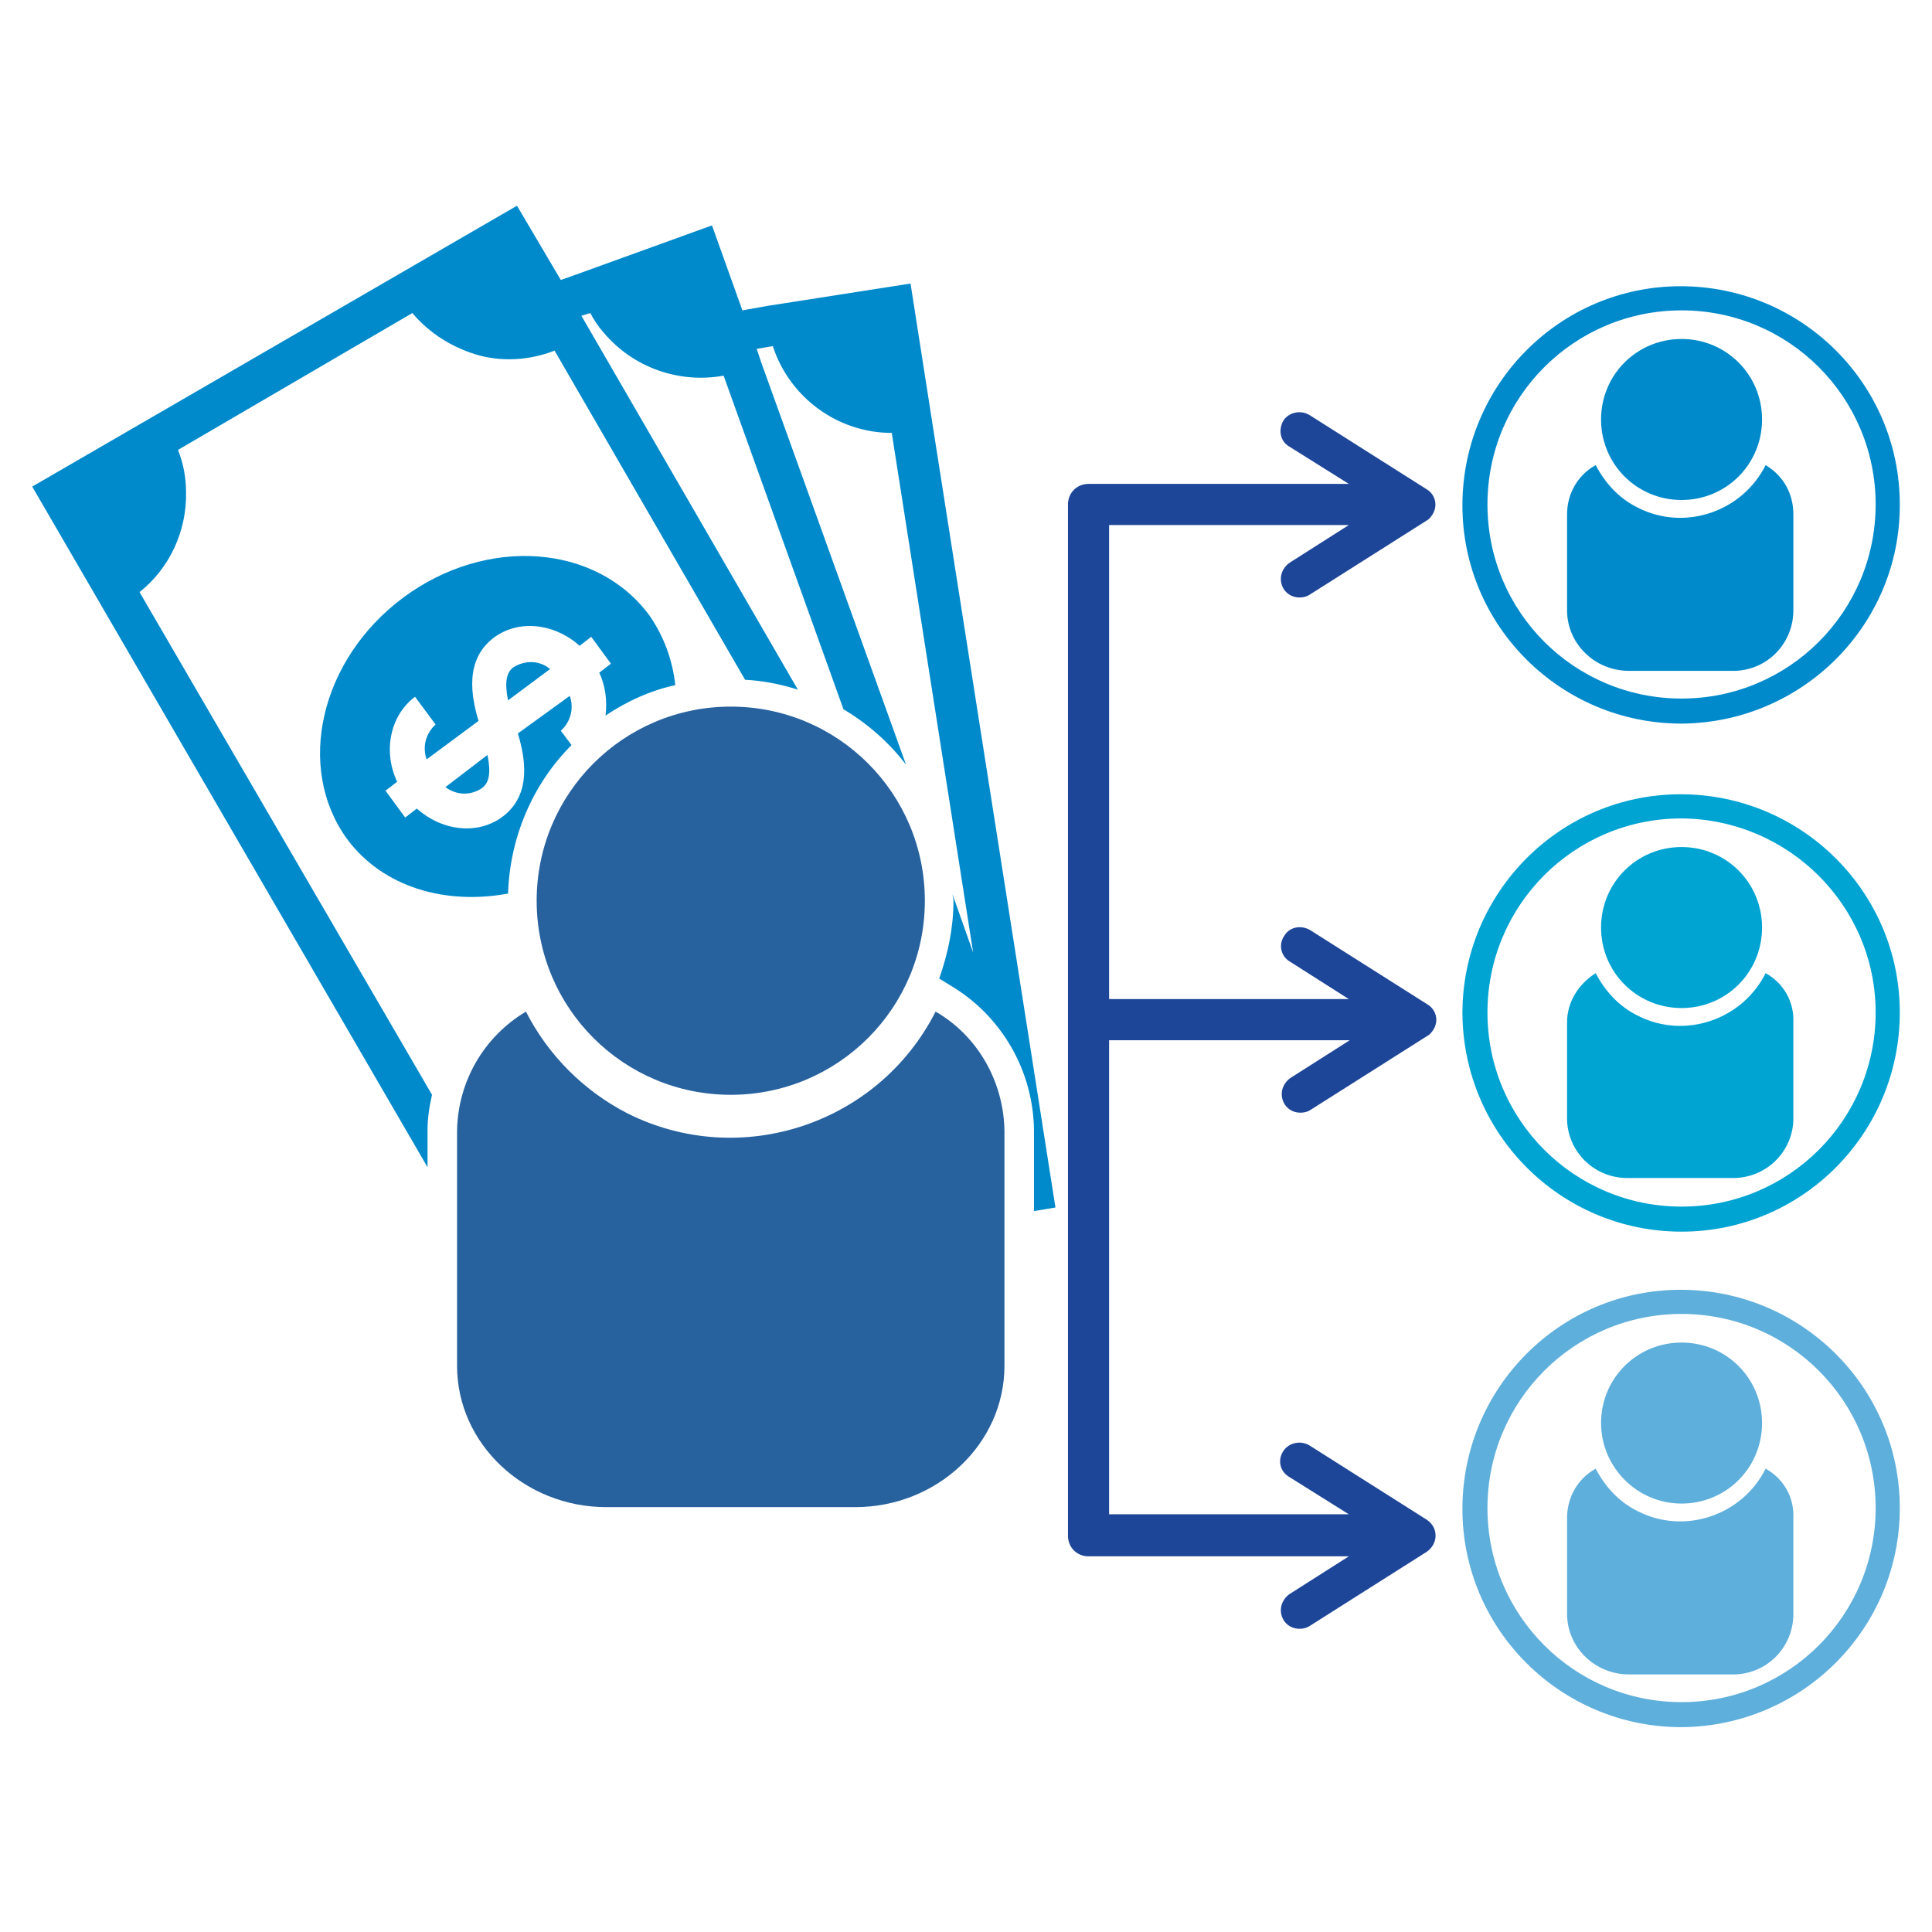 <svg xmlns="http://www.w3.org/2000/svg" xmlns:xlink="http://www.w3.org/1999/xlink" id="Layer_1" x="0px" y="0px" viewBox="0 0 216 216" style="enable-background:new 0 0 216 216;" xml:space="preserve"><style type="text/css">	.st0{fill:#27629F;}	.st1{fill:#008ACB;}	.st2{fill:#1E4698;}	.st3{fill:#00A4D3;}	.st4{fill:#5FAFDC;}</style><path class="st0" d="M81.7,122.4c12,0,21.7-9.7,21.7-21.7s-9.7-21.7-21.7-21.7c-12,0-21.7,9.7-21.7,21.7 C60,112.7,69.7,122.4,81.7,122.4C81.7,122.4,81.7,122.4,81.7,122.4z"></path><path class="st0" d="M104.6,113.1c-6.4,12.6-21.8,17.7-34.4,11.4c-4.9-2.5-8.9-6.5-11.4-11.4c-4.7,2.8-7.6,7.8-7.7,13.3v26.3 c0,8.7,7.5,15.8,16.7,15.8h27.8c9.2,0,16.7-7.1,16.7-15.8v-26.3C112.2,120.9,109.3,115.8,104.6,113.1z"></path><path class="st1" d="M47.8,126.3c0-1.3,0.2-2.6,0.5-3.9L15.6,66.2c3.4-2.7,5.3-6.9,5.2-11.2c0-1.6-0.3-3.2-0.9-4.7L46.1,35 c0.5,0.6,1.1,1.2,1.7,1.7c1.5,1.3,3.4,2.3,5.3,2.9c2.9,0.9,6.1,0.7,8.9-0.4L83.3,76c2,0.1,4,0.5,5.9,1.1L65,35.3l1-0.3 c0.4,0.8,0.9,1.5,1.5,2.2c3.3,3.9,8.4,5.7,13.4,4.8l11.5,32l1.9,5.3c2.7,1.6,5.1,3.7,7,6.2L85.1,40.5L84.6,39l1.8-0.3 c1.9,5.8,7.3,9.7,13.3,9.7l9.1,58.1l-2.3-6.5c0,0.2,0.1,0.4,0.1,0.7c0,3-0.6,5.9-1.6,8.7l1.3,0.8c5.7,3.4,9.2,9.5,9.3,16.1v9.1 l2.4-0.4l-13.7-87.3l-2.5-16l-16,2.5L83,34.7l-3.4-9.5l-15.2,5.5l-1.7,0.6L57.8,23L3.6,54.4l44.2,76.1V126.3z"></path><path class="st2" d="M121.7,54.1h29.1l-6.7-4.2c-1-0.6-1.2-1.9-0.6-2.9l0,0c0.6-0.9,1.9-1.2,2.9-0.6l13.1,8.3c1,0.6,1.3,1.9,0.6,2.9 c-0.2,0.3-0.4,0.5-0.6,0.6l-13.1,8.3c-0.3,0.2-0.7,0.3-1.1,0.3c-1.2,0-2.1-0.9-2.1-2.1c0-0.7,0.4-1.4,1-1.8l6.6-4.2H124v53h26.8 l-6.6-4.2c-1-0.6-1.3-1.9-0.6-2.9l0,0c0.6-1,1.9-1.2,2.9-0.6l13.1,8.3c1,0.6,1.3,1.9,0.6,2.9c-0.2,0.3-0.4,0.5-0.6,0.6l-13.1,8.3 c-0.3,0.2-0.7,0.3-1.1,0.3c-1.2,0-2.1-0.9-2.1-2.1c0-0.7,0.4-1.4,1-1.8l6.6-4.2H124v53h26.8l-6.7-4.2c-1-0.6-1.3-1.9-0.6-2.9l0,0 c0.6-0.9,1.9-1.2,2.9-0.6l13.1,8.3c0.6,0.4,1,1,1,1.8c0,0.7-0.4,1.4-1,1.8l-13.1,8.3c-0.3,0.2-0.7,0.3-1.1,0.3 c-1.2,0-2.1-0.9-2.1-2.1c0-0.7,0.4-1.4,1-1.8l6.6-4.2h-29.1c-1.3,0-2.3-1-2.3-2.3V56.4C119.4,55.1,120.4,54.1,121.7,54.1z"></path><path class="st1" d="M188,55.9c5,0,9-4,9-9s-4-9-9-9s-9,4-9,9S183,55.9,188,55.9z"></path><path class="st1" d="M197.4,52c-2.6,5.2-9,7.4-14.2,4.8c-2.1-1-3.7-2.7-4.8-4.8c-2,1.1-3.2,3.2-3.2,5.5v10.9 c0.1,3.7,3.2,6.6,6.9,6.6c0,0,0,0,0,0h11.5c3.7,0.1,6.8-2.8,6.9-6.6V57.5C200.5,55.2,199.4,53.2,197.4,52z"></path><path class="st1" d="M188,80.9c-13.5,0-24.5-10.9-24.5-24.4S174.4,32,187.9,32s24.5,10.9,24.5,24.4c0,0,0,0,0,0.1 C212.4,69.9,201.5,80.8,188,80.9z M188,34.7c-12,0-21.7,9.7-21.7,21.7c0,12,9.7,21.7,21.7,21.7c12,0,21.7-9.7,21.7-21.7c0,0,0,0,0,0 C209.7,44.4,200,34.7,188,34.7z"></path><path class="st3" d="M188,112.7c5,0,9-4,9-9s-4-9-9-9s-9,4-9,9S183,112.7,188,112.7z"></path><path class="st3" d="M197.4,108.8c-2.6,5.2-9,7.4-14.2,4.8c-2.1-1-3.7-2.7-4.8-4.8c-1.9,1.2-3.2,3.2-3.2,5.5v10.9 c0.1,3.7,3.2,6.6,6.9,6.5h11.5c3.7,0.1,6.8-2.8,6.9-6.5v-10.9C200.6,112,199.4,109.9,197.4,108.8z"></path><path class="st3" d="M188,137.7c-13.5,0-24.4-10.9-24.5-24.4c0-13.5,10.9-24.5,24.4-24.5c13.5,0,24.5,10.9,24.5,24.4v0 C212.4,126.7,201.5,137.7,188,137.7z M188,91.5c-12,0-21.7,9.7-21.7,21.7s9.7,21.7,21.7,21.7c12,0,21.7-9.7,21.7-21.7v0 C209.7,101.3,200,91.6,188,91.5z"></path><path class="st4" d="M188,168.1c5,0,9-4,9-9s-4-9-9-9s-9,4-9,9l0,0C179,164,183,168.1,188,168.1z"></path><path class="st4" d="M197.4,164.2c-2.6,5.2-9,7.4-14.2,4.8c-2.1-1-3.7-2.7-4.8-4.8c-2,1.1-3.2,3.2-3.2,5.5v10.9 c0.1,3.7,3.2,6.6,6.9,6.6c0,0,0,0,0,0h11.5c3.7,0.1,6.8-2.8,6.9-6.6v-10.9C200.6,167.4,199.4,165.3,197.4,164.2z"></path><path class="st4" d="M188,193.1c-13.5,0-24.5-10.9-24.5-24.4c0-13.5,10.9-24.5,24.4-24.5c13.5,0,24.5,10.9,24.5,24.4c0,0,0,0,0,0 C212.4,182.1,201.5,193,188,193.1z M188,146.9c-12,0-21.7,9.7-21.7,21.7c0,12,9.7,21.7,21.7,21.7c12,0,21.7-9.7,21.7-21.7 c0,0,0,0,0,0C209.7,156.6,200,146.9,188,146.9z"></path><path class="st1" d="M57.4,74.6c-0.8,0.6-1,1.7-0.6,3.7l4.7-3.5C60.3,73.8,58.7,73.8,57.4,74.6z"></path><path class="st1" d="M53.9,88.1c0.8-0.6,1-1.7,0.6-3.7L49.8,88C51,88.9,52.6,89,53.9,88.1z"></path><path class="st1" d="M56.8,99.9c0.2-6.2,2.7-12.2,7.1-16.6l-1.2-1.6c1.1-1,1.5-2.5,1-3.9L57.9,82c0.8,2.7,1.6,6.8-1.7,9.3 c-2.8,2.1-6.8,1.6-9.6-0.9l-1.3,1l-2.2-3l1.3-1c-1.6-3.4-0.8-7.4,2-9.5l2.3,3.1c-1.1,1-1.5,2.5-1,3.9l5.8-4.3 c-0.8-2.7-1.6-6.8,1.7-9.3c2.8-2.1,6.8-1.6,9.6,0.9l1.3-1l2.2,3l-1.3,1c0.7,1.5,0.9,3.2,0.7,4.8c2.4-1.6,5-2.8,7.8-3.4 c-0.3-2.8-1.3-5.5-2.9-7.8c-5.9-8-18.2-8.9-27.5-2S33,85.8,38.8,93.8C42.8,99.2,49.8,101.2,56.8,99.9z"></path></svg>